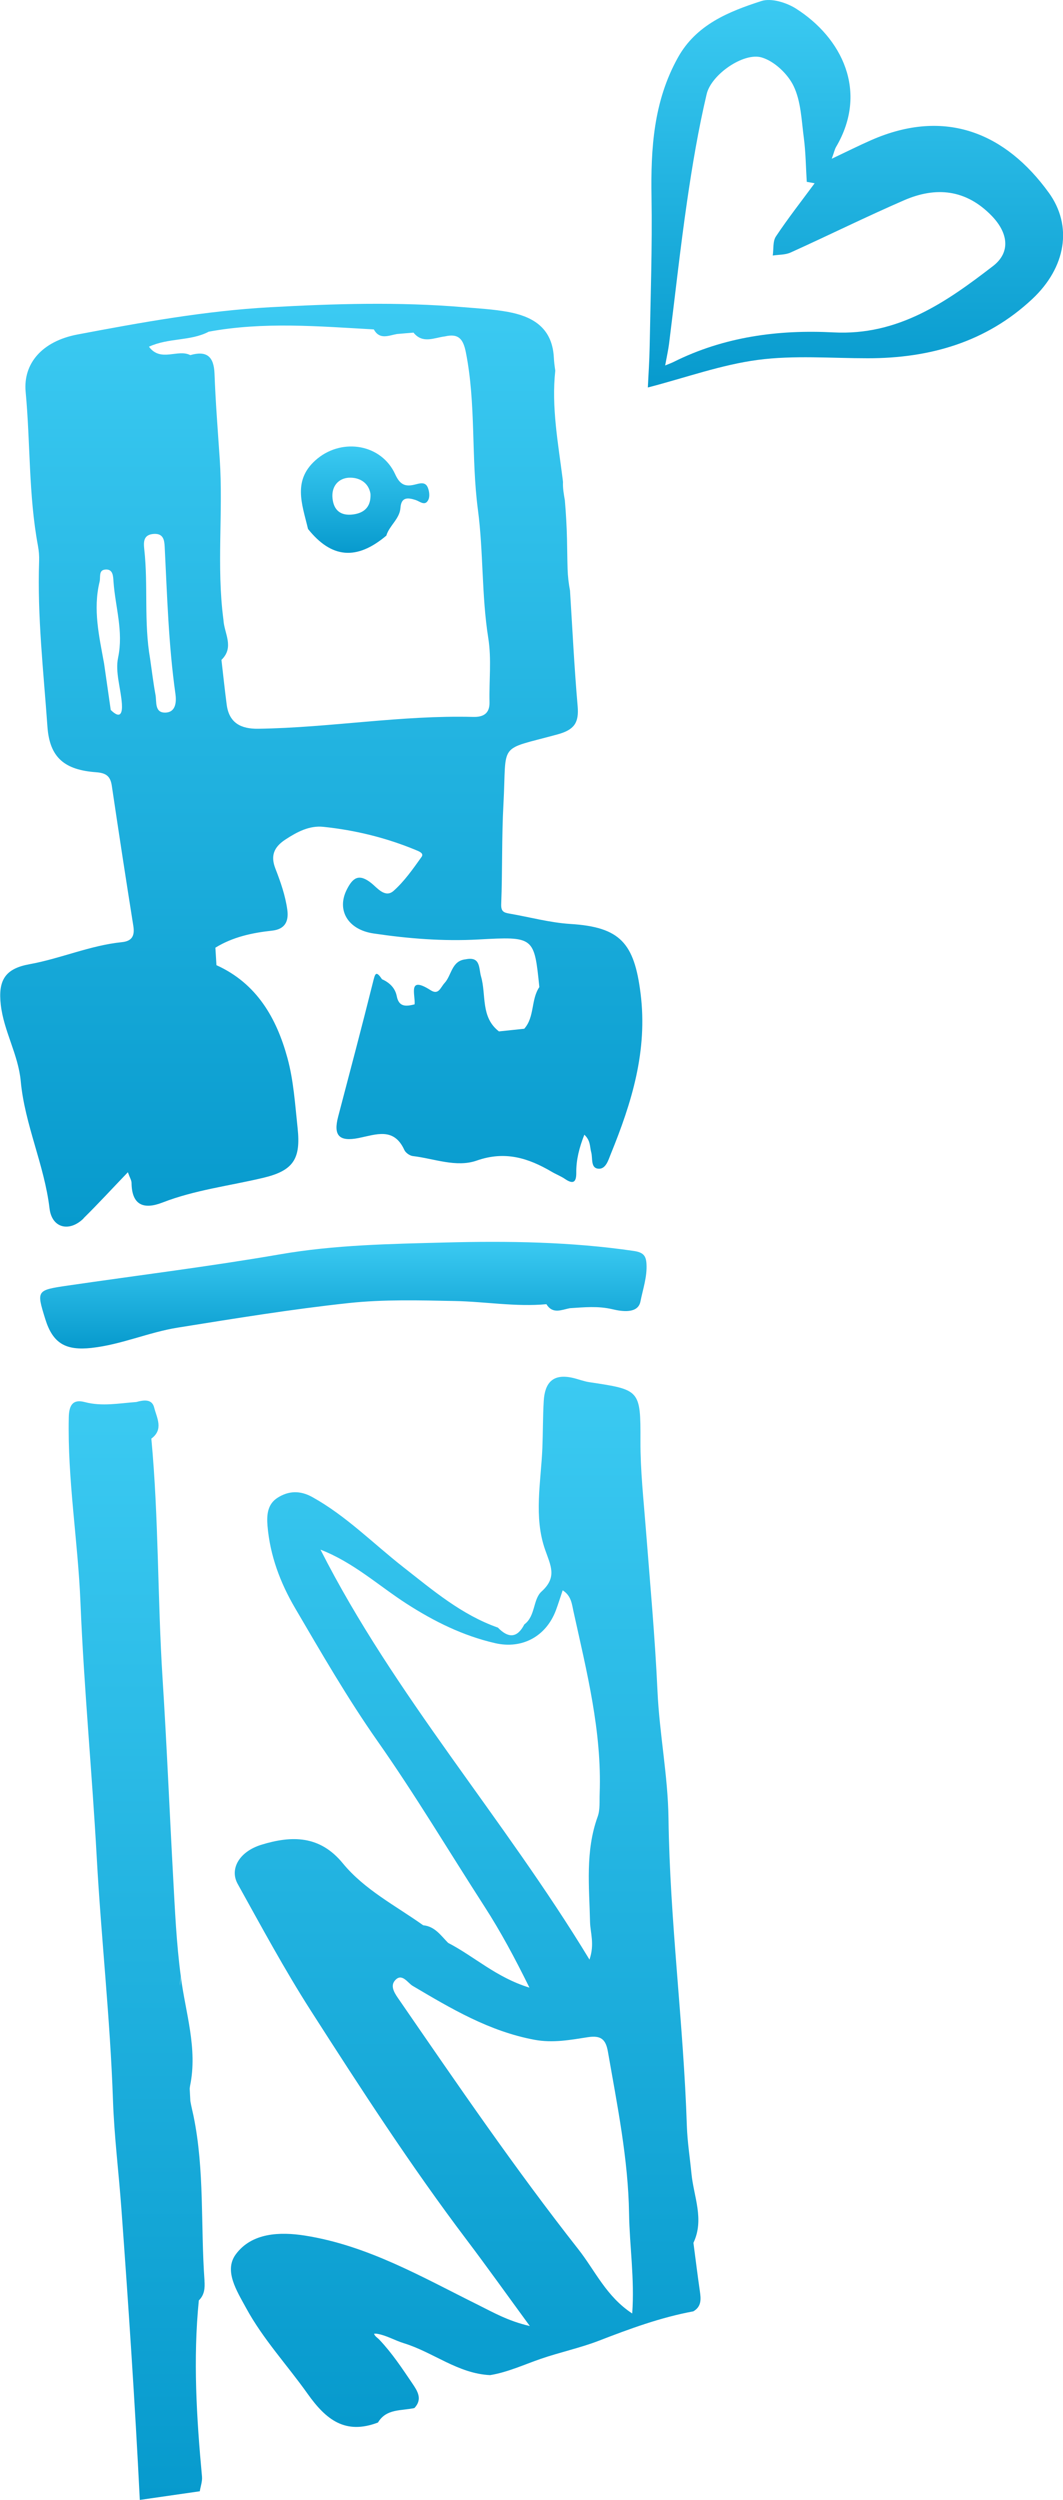 <svg xmlns="http://www.w3.org/2000/svg" width="40" height="94" viewBox="0 0 40 94" fill="none">
  <g clip-path="url(#clip0_33988_14026)">
    <path d="M3.448 50.681C4.564 50.559 5.593 50.094 6.686 49.919C8.83 49.576 10.974 49.225 13.132 48.994C14.443 48.854 15.779 48.892 17.104 48.918C18.256 48.939 19.403 49.145 20.561 49.038C20.797 49.423 21.13 49.248 21.444 49.188C21.98 49.154 22.503 49.098 23.052 49.229C23.393 49.31 24.009 49.408 24.1 48.934C24.19 48.477 24.356 48.01 24.327 47.521C24.309 47.205 24.198 47.087 23.846 47.035C21.493 46.69 19.111 46.656 16.757 46.718C14.689 46.771 12.6 46.805 10.534 47.163C7.888 47.62 5.219 47.948 2.56 48.336C1.368 48.511 1.369 48.516 1.703 49.596C1.988 50.516 2.474 50.787 3.445 50.682L3.448 50.681Z" fill="url(#paint0_linear_33988_14026)"/>
    <path d="M7.696 85.756C7.546 83.687 7.704 81.598 7.279 79.545C7.241 79.367 7.194 79.182 7.163 78.998C7.155 78.843 7.147 78.688 7.138 78.532C7.142 78.499 7.145 78.466 7.151 78.434C7.445 77.019 6.979 75.682 6.804 74.316C6.793 74.436 6.786 74.555 6.778 74.675C6.775 74.555 6.78 74.436 6.804 74.314C6.637 73.066 6.583 71.812 6.514 70.555C6.378 68.072 6.275 65.587 6.117 63.107C5.926 60.103 5.975 57.089 5.695 54.092C6.166 53.746 5.898 53.308 5.802 52.925C5.719 52.59 5.402 52.64 5.128 52.716C4.483 52.761 3.844 52.891 3.189 52.718C2.752 52.603 2.597 52.818 2.588 53.293C2.536 55.628 2.933 57.933 3.028 60.26C3.158 63.453 3.464 66.641 3.64 69.836C3.808 72.88 4.147 75.917 4.251 78.971C4.298 80.337 4.47 81.7 4.569 83.064C4.835 86.707 5.079 90.349 5.261 93.997C6.014 93.888 6.765 93.78 7.518 93.672C7.547 93.489 7.617 93.302 7.601 93.122C7.397 90.915 7.261 88.708 7.482 86.495C7.697 86.288 7.714 86.029 7.694 85.751L7.696 85.756Z" fill="url(#paint1_linear_33988_14026)"/>
    <path d="M3.14 45.811C3.696 45.263 4.225 44.687 4.812 44.076C4.883 44.28 4.949 44.378 4.95 44.477C4.958 45.316 5.408 45.489 6.112 45.216C7.334 44.742 8.629 44.589 9.894 44.289C11.046 44.018 11.323 43.573 11.199 42.416C11.104 41.533 11.049 40.631 10.816 39.78C10.407 38.283 9.664 36.978 8.145 36.291C8.132 36.072 8.118 35.852 8.105 35.633C8.758 35.231 9.485 35.074 10.236 34.993C10.712 34.941 10.873 34.658 10.811 34.206C10.736 33.667 10.558 33.161 10.363 32.659C10.18 32.191 10.293 31.86 10.736 31.569C11.182 31.276 11.645 31.034 12.167 31.089C13.363 31.213 14.526 31.498 15.642 31.959C15.767 32.01 15.961 32.083 15.865 32.217C15.543 32.667 15.22 33.132 14.811 33.496C14.493 33.779 14.192 33.38 13.975 33.207C13.501 32.828 13.273 33.006 13.05 33.447C12.66 34.217 13.084 34.953 14.053 35.098C15.36 35.292 16.673 35.397 17.998 35.325C20.101 35.21 20.101 35.216 20.295 37.114C19.973 37.59 20.124 38.233 19.727 38.681C19.409 38.715 19.091 38.749 18.775 38.781C18.079 38.243 18.303 37.41 18.101 36.715C18.011 36.406 18.093 35.952 17.522 36.07C16.989 36.125 16.999 36.668 16.729 36.961C16.569 37.135 16.507 37.425 16.202 37.231C15.324 36.671 15.637 37.407 15.601 37.764C15.295 37.839 15.013 37.882 14.93 37.457C14.87 37.148 14.659 36.946 14.374 36.819C14.141 36.471 14.114 36.615 14.037 36.92C13.615 38.613 13.167 40.299 12.724 41.987C12.54 42.689 12.753 42.936 13.49 42.791C14.149 42.66 14.819 42.372 15.215 43.239C15.262 43.344 15.417 43.454 15.533 43.468C16.336 43.562 17.169 43.908 17.939 43.638C19.005 43.264 19.88 43.541 20.763 44.06C20.924 44.155 21.104 44.223 21.258 44.328C21.573 44.542 21.688 44.451 21.685 44.094C21.679 43.606 21.799 43.148 21.988 42.665C22.228 42.888 22.19 43.119 22.246 43.321C22.308 43.543 22.22 43.905 22.498 43.942C22.796 43.982 22.892 43.614 22.982 43.395C23.772 41.457 24.378 39.509 24.103 37.341C23.865 35.465 23.344 34.857 21.463 34.741C20.691 34.692 19.93 34.482 19.163 34.35C18.958 34.314 18.849 34.272 18.86 33.997C18.909 32.739 18.876 31.478 18.945 30.221C19.072 27.865 18.705 28.235 20.978 27.614C21.623 27.438 21.789 27.165 21.736 26.547C21.61 25.102 21.54 23.653 21.449 22.205C21.398 21.936 21.366 21.666 21.358 21.393C21.346 21.021 21.345 20.649 21.336 20.277C21.325 19.788 21.297 19.299 21.255 18.811C21.216 18.583 21.174 18.355 21.185 18.124C21.182 18.093 21.178 18.061 21.175 18.03C21.004 16.669 20.745 15.307 20.895 13.937C20.87 13.768 20.848 13.602 20.84 13.432C20.776 12.266 19.965 11.885 19.117 11.728C18.575 11.628 17.998 11.597 17.436 11.55C15.013 11.345 12.582 11.419 10.166 11.552C7.73 11.686 5.314 12.123 2.915 12.577C1.587 12.829 0.866 13.665 0.965 14.735C1.146 16.662 1.072 18.61 1.428 20.523C1.462 20.707 1.478 20.898 1.472 21.086C1.4 23.175 1.638 25.249 1.785 27.325C1.868 28.491 2.433 28.95 3.622 29.037C3.991 29.064 4.154 29.184 4.207 29.543C4.468 31.302 4.737 33.059 5.017 34.815C5.076 35.185 4.968 35.386 4.589 35.425C3.393 35.546 2.286 36.041 1.112 36.254C0.199 36.419 -0.078 36.849 0.03 37.784C0.144 38.778 0.688 39.649 0.781 40.657C0.932 42.291 1.67 43.801 1.864 45.439C1.952 46.181 2.612 46.338 3.147 45.811H3.14ZM7.846 12.473C9.915 12.09 11.991 12.27 14.066 12.386C14.288 12.789 14.625 12.614 14.938 12.559C15.145 12.541 15.352 12.523 15.559 12.506C15.906 12.937 16.336 12.698 16.742 12.649C17.252 12.531 17.429 12.74 17.53 13.248C17.918 15.202 17.724 17.196 17.983 19.163C18.194 20.758 18.119 22.39 18.373 23.989C18.501 24.796 18.4 25.596 18.42 26.4C18.431 26.84 18.174 26.966 17.804 26.956C15.096 26.885 12.418 27.362 9.716 27.401C9.064 27.41 8.62 27.183 8.53 26.492C8.457 25.933 8.398 25.372 8.333 24.812C8.83 24.332 8.432 23.808 8.408 23.304C8.142 21.291 8.403 19.267 8.268 17.252C8.196 16.185 8.111 15.118 8.072 14.05C8.049 13.408 7.782 13.173 7.16 13.353C6.69 13.109 6.047 13.634 5.605 13.036C6.353 12.695 7.161 12.832 7.846 12.476V12.473ZM5.796 20.075C6.153 20.056 6.185 20.318 6.197 20.559C6.29 22.405 6.342 24.253 6.601 26.088C6.638 26.356 6.635 26.77 6.241 26.793C5.807 26.817 5.9 26.39 5.851 26.124C5.768 25.674 5.714 25.218 5.648 24.765C5.41 23.403 5.579 22.019 5.429 20.654C5.398 20.373 5.395 20.098 5.794 20.075H5.796ZM4.167 26.694C4.083 26.114 4 25.532 3.917 24.951C3.733 23.931 3.492 22.918 3.748 21.872C3.79 21.698 3.704 21.443 3.953 21.416C4.263 21.383 4.256 21.677 4.271 21.872C4.338 22.821 4.652 23.737 4.444 24.727C4.328 25.275 4.549 25.888 4.587 26.473C4.607 26.782 4.546 27.069 4.167 26.694Z" fill="url(#paint2_linear_33988_14026)"/>
    <path d="M26.092 84.334C26.516 83.444 26.097 82.581 26.017 81.706C25.959 81.118 25.866 80.529 25.846 79.939C25.721 76.077 25.206 72.24 25.155 68.371C25.134 66.767 24.813 65.185 24.74 63.571C24.647 61.544 24.46 59.51 24.302 57.479C24.217 56.38 24.095 55.287 24.1 54.179C24.106 52.252 24.083 52.255 22.171 51.969C21.959 51.937 21.755 51.853 21.545 51.806C20.81 51.641 20.5 51.984 20.46 52.682C20.426 53.269 20.432 53.859 20.409 54.446C20.357 55.718 20.078 57.028 20.51 58.263C20.721 58.868 20.975 59.301 20.378 59.841C20.049 60.139 20.155 60.764 19.73 61.078C19.458 61.607 19.12 61.594 18.736 61.198C17.367 60.717 16.285 59.791 15.171 58.92C14.039 58.034 13.027 56.997 11.751 56.289C11.287 56.032 10.858 56.056 10.453 56.31C10.075 56.546 10.029 56.936 10.066 57.374C10.162 58.493 10.544 59.51 11.104 60.465C12.097 62.158 13.074 63.854 14.208 65.469C15.626 67.487 16.89 69.608 18.228 71.681C18.837 72.625 19.365 73.606 19.922 74.735C18.671 74.352 17.846 73.559 16.862 73.052C16.588 72.775 16.365 72.431 15.924 72.39C14.884 71.65 13.718 71.057 12.898 70.058C12.033 69.005 10.977 69.01 9.828 69.365C9.006 69.621 8.629 70.272 8.945 70.838C9.835 72.439 10.702 74.049 11.692 75.595C13.569 78.523 15.459 81.441 17.561 84.22C18.332 85.239 19.073 86.28 19.937 87.459C19.12 87.271 18.557 86.945 17.978 86.657C15.883 85.619 13.841 84.432 11.482 84.059C10.529 83.908 9.472 83.95 8.872 84.763C8.419 85.379 8.909 86.136 9.257 86.775C9.895 87.95 10.809 88.927 11.575 90.007C12.271 90.986 12.994 91.554 14.223 91.087C14.539 90.555 15.109 90.653 15.595 90.542C15.909 90.206 15.71 89.903 15.516 89.617C15.133 89.051 14.755 88.48 14.281 87.979C14.211 87.902 14.112 87.853 14.075 87.751C14.075 87.748 14.151 87.74 14.205 87.753C14.55 87.814 14.857 88 15.192 88.104C16.3 88.442 17.23 89.248 18.443 89.305C19.103 89.197 19.72 88.91 20.336 88.697C21.064 88.445 21.822 88.286 22.534 88.012C23.697 87.562 24.859 87.134 26.089 86.907C26.402 86.726 26.379 86.445 26.335 86.144C26.247 85.543 26.174 84.938 26.094 84.335L26.092 84.334ZM12.059 58.266C13.302 58.748 14.239 59.616 15.298 60.299C16.339 60.968 17.421 61.505 18.632 61.783C19.647 62.016 20.551 61.531 20.921 60.54C21.009 60.302 21.085 60.059 21.173 59.796C21.498 60.001 21.519 60.315 21.579 60.587C22.076 62.845 22.65 65.094 22.565 67.435C22.553 67.729 22.586 68.045 22.488 68.311C22.019 69.608 22.174 70.942 22.203 72.269C22.213 72.68 22.381 73.094 22.182 73.681C18.943 68.339 14.837 63.741 12.061 58.268L12.059 58.266ZM23.79 86.987C22.816 86.351 22.392 85.373 21.765 84.576C19.384 81.549 17.213 78.374 15.031 75.207C14.876 74.984 14.668 74.704 14.852 74.478C15.116 74.154 15.339 74.557 15.525 74.667C16.975 75.524 18.41 76.379 20.113 76.696C20.808 76.825 21.459 76.701 22.117 76.599C22.609 76.523 22.795 76.673 22.876 77.147C23.228 79.165 23.64 81.191 23.671 83.228C23.689 84.448 23.883 85.672 23.79 86.987Z" fill="url(#paint3_linear_33988_14026)"/>
    <path d="M11.59 19.889C12.476 20.997 13.423 21.078 14.537 20.14C14.65 19.76 15.039 19.514 15.069 19.096C15.098 18.682 15.347 18.706 15.639 18.8C15.803 18.853 15.996 19.047 16.119 18.79C16.18 18.667 16.154 18.468 16.098 18.332C16.004 18.098 15.789 18.176 15.606 18.221C15.24 18.311 15.047 18.219 14.871 17.833C14.358 16.708 12.911 16.46 11.95 17.239C10.977 18.03 11.372 18.961 11.59 19.889ZM13.133 17.962C13.488 17.944 13.866 18.119 13.941 18.567C13.964 19.036 13.729 19.285 13.288 19.343C12.83 19.403 12.558 19.197 12.512 18.735C12.466 18.281 12.739 17.982 13.133 17.961V17.962Z" fill="url(#paint4_linear_33988_14026)"/>
    <path d="M39.461 7.24C37.861 5.031 35.594 4.032 32.776 5.272C32.322 5.471 31.879 5.694 31.298 5.969C31.391 5.714 31.41 5.612 31.459 5.528C32.689 3.442 31.681 1.418 29.947 0.32C29.588 0.094 29.018 -0.081 28.65 0.039C27.415 0.437 26.196 0.928 25.509 2.165C24.593 3.808 24.485 5.583 24.516 7.408C24.547 9.285 24.479 11.164 24.446 13.042C24.437 13.574 24.399 14.105 24.378 14.57C25.818 14.195 27.148 13.713 28.52 13.532C29.877 13.353 31.275 13.471 32.655 13.471C34.99 13.471 37.111 12.863 38.842 11.245C40.108 10.061 40.376 8.501 39.462 7.24H39.461ZM37.367 10.003C35.606 11.359 33.8 12.625 31.363 12.498C29.285 12.389 27.241 12.662 25.343 13.611C25.274 13.646 25.201 13.671 25.03 13.742C25.096 13.379 25.147 13.156 25.176 12.928C25.401 11.141 25.595 9.351 25.854 7.57C26.051 6.218 26.278 4.866 26.591 3.539C26.763 2.803 27.98 1.961 28.66 2.16C29.137 2.299 29.645 2.781 29.864 3.238C30.141 3.816 30.16 4.524 30.247 5.18C30.319 5.728 30.323 6.284 30.358 6.837C30.457 6.855 30.556 6.873 30.654 6.891C30.164 7.554 29.654 8.205 29.198 8.889C29.074 9.073 29.114 9.366 29.078 9.608C29.303 9.573 29.549 9.586 29.75 9.495C31.179 8.849 32.585 8.153 34.022 7.529C35.221 7.01 36.344 7.119 37.308 8.106C37.927 8.739 38.051 9.476 37.365 10.005L37.367 10.003Z" fill="url(#paint5_linear_33988_14026)"/>
  </g>
  <defs>
    <linearGradient id="paint0_linear_33988_14026" x1="12.921" y1="46.693" x2="12.921" y2="50.703" gradientUnits="userSpaceOnUse">
      <stop stop-color="#3BCAF2"/>
      <stop offset="1" stop-color="#079ACD"/>
    </linearGradient>
    <linearGradient id="paint1_linear_33988_14026" x1="5.142" y1="52.66" x2="5.142" y2="93.997" gradientUnits="userSpaceOnUse">
      <stop stop-color="#3BCAF2"/>
      <stop offset="1" stop-color="#079ACD"/>
    </linearGradient>
    <linearGradient id="paint2_linear_33988_14026" x1="12.089" y1="11.423" x2="12.089" y2="46.121" gradientUnits="userSpaceOnUse">
      <stop stop-color="#3BCAF2"/>
      <stop offset="1" stop-color="#079ACD"/>
    </linearGradient>
    <linearGradient id="paint3_linear_33988_14026" x1="17.525" y1="51.765" x2="17.525" y2="91.253" gradientUnits="userSpaceOnUse">
      <stop stop-color="#3BCAF2"/>
      <stop offset="1" stop-color="#079ACD"/>
    </linearGradient>
    <linearGradient id="paint4_linear_33988_14026" x1="13.739" y1="16.787" x2="13.739" y2="20.787" gradientUnits="userSpaceOnUse">
      <stop stop-color="#3BCAF2"/>
      <stop offset="1" stop-color="#079ACD"/>
    </linearGradient>
    <linearGradient id="paint5_linear_33988_14026" x1="32.191" y1="0" x2="32.191" y2="14.57" gradientUnits="userSpaceOnUse">
      <stop stop-color="#3BCAF2"/>
      <stop offset="1" stop-color="#079ACD"/>
    </linearGradient>
    <clipPath id="clip0_33988_14026">
      <rect width="40" height="94" fill="white"/>
    </clipPath>
  </defs>
</svg>